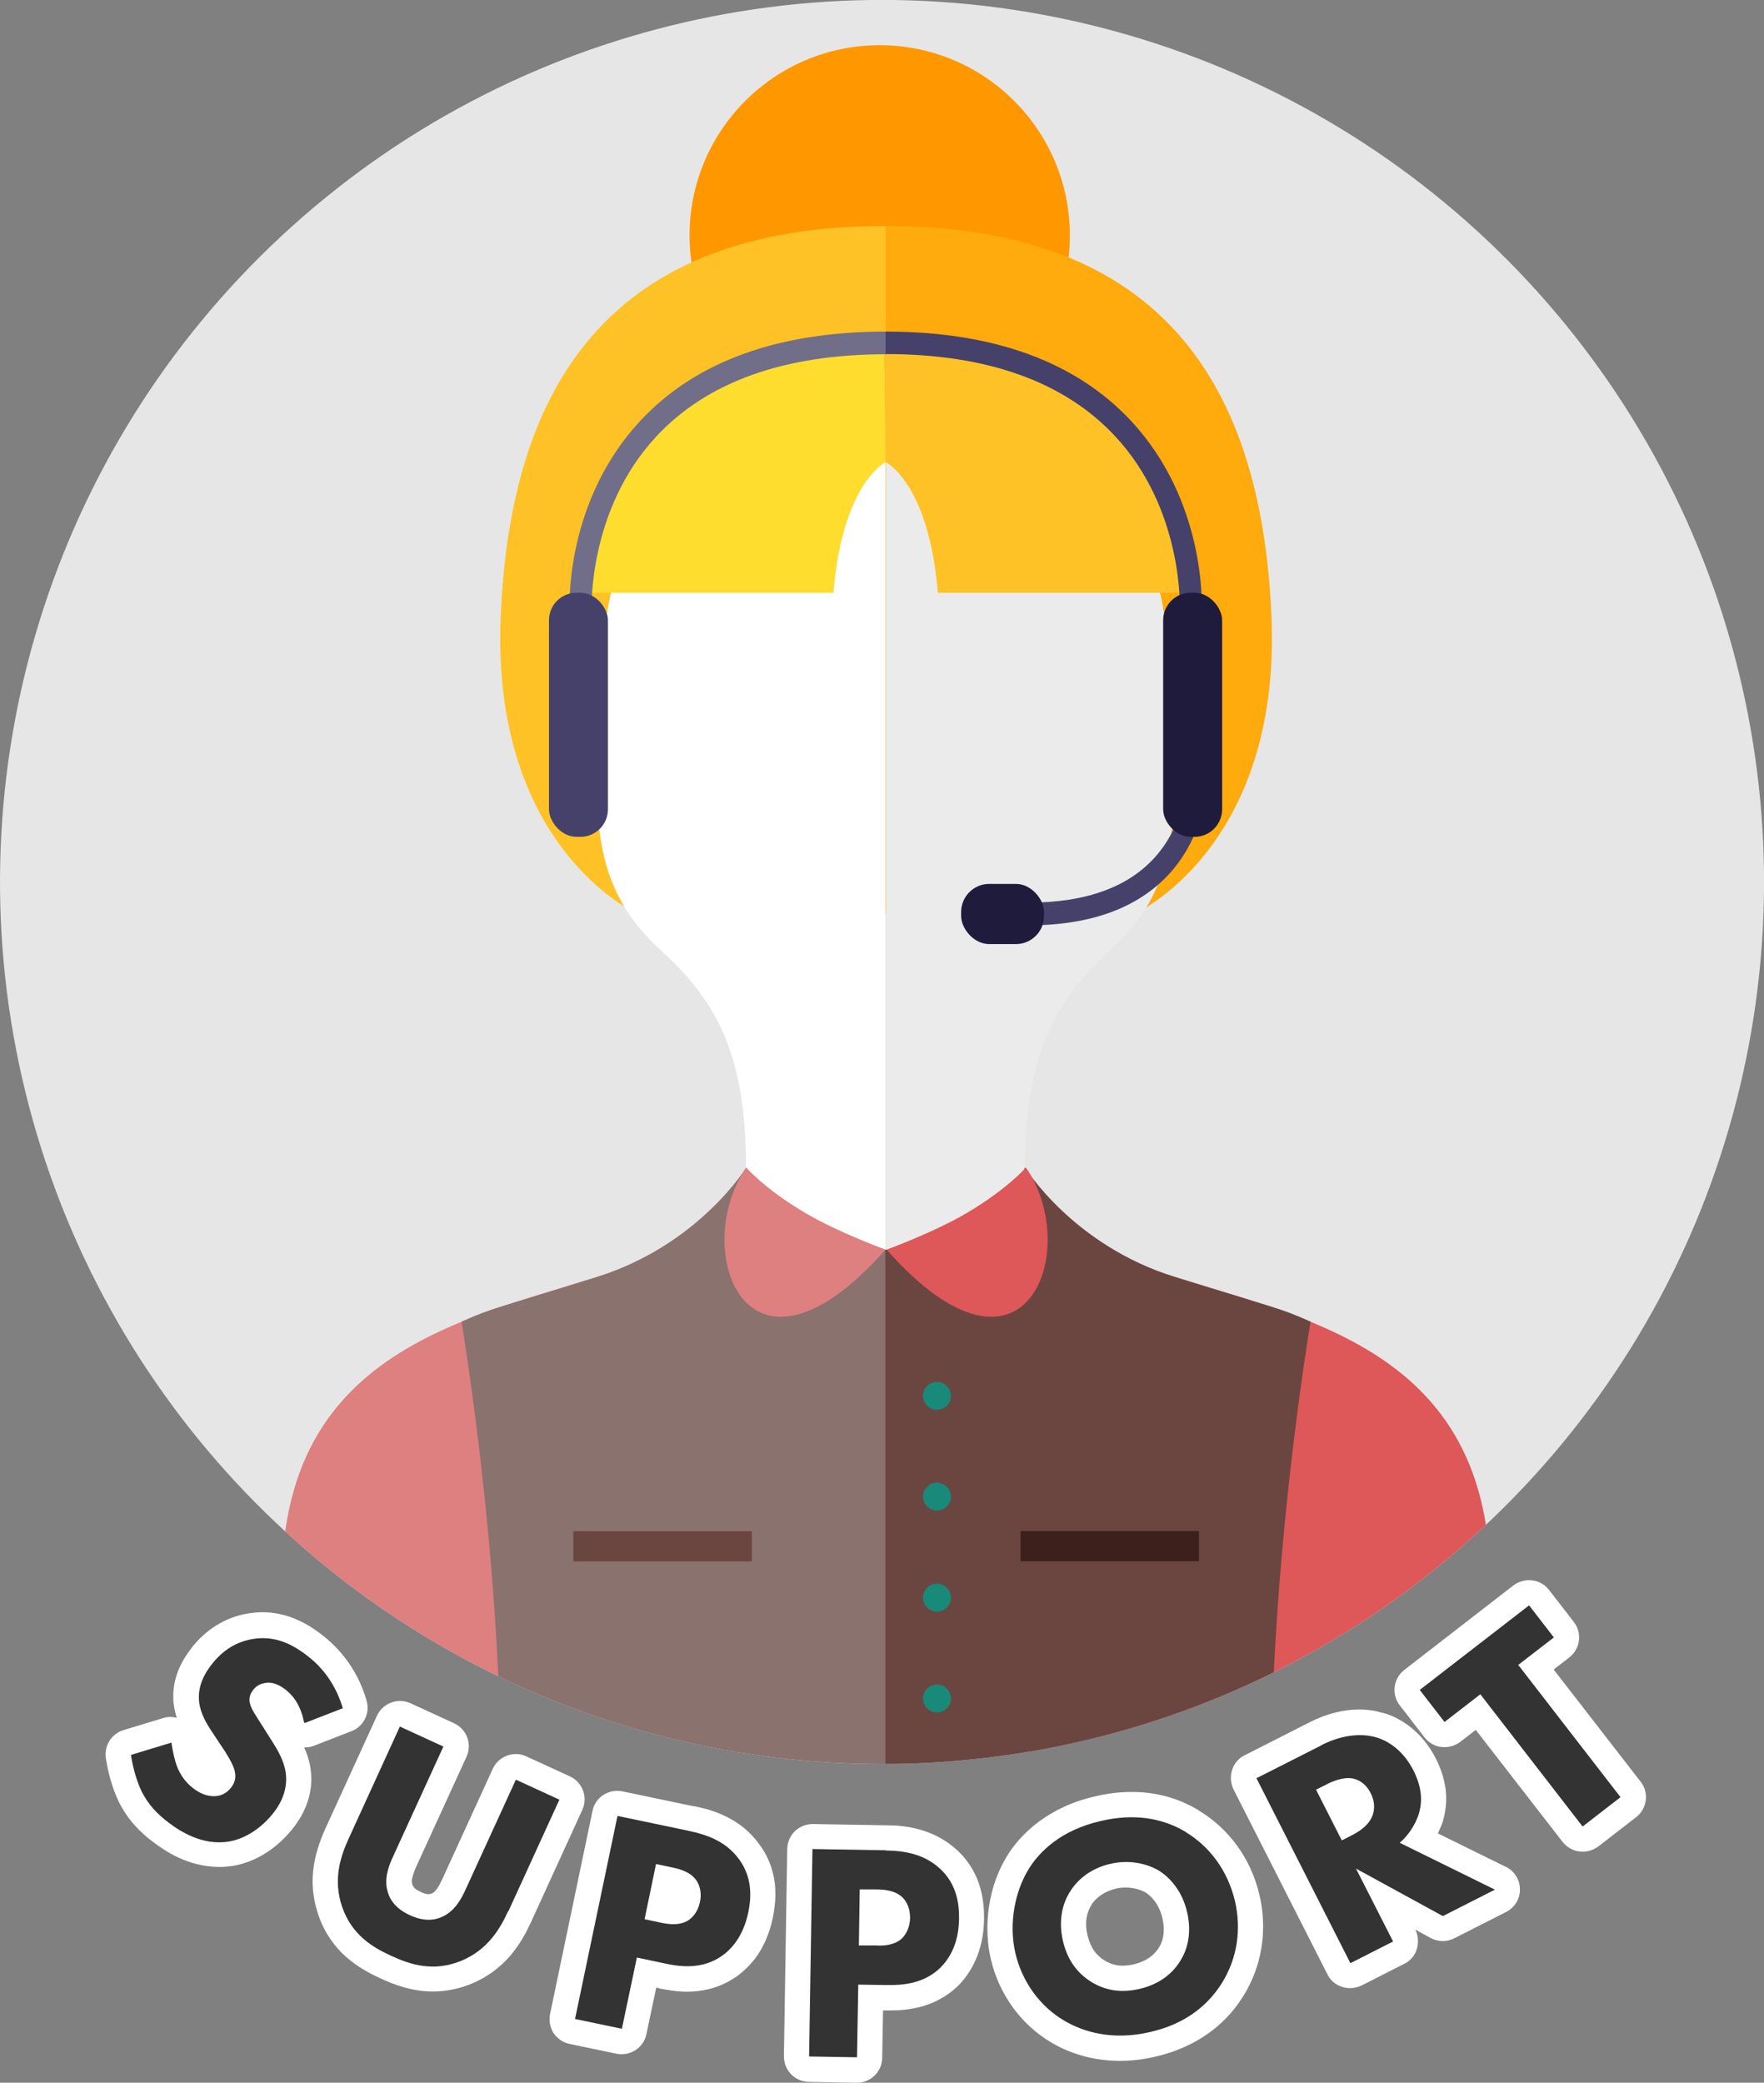 <?xml version="1.0" encoding="UTF-8"?>
<svg id="_レイヤー_2" data-name="レイヤー 2" xmlns="http://www.w3.org/2000/svg" xmlns:xlink="http://www.w3.org/1999/xlink" viewBox="0 0 84.7 100">
  <rect x="0" y="0" width="84.7" height="100" fill="#808080" stroke="none"/>
  <defs>
    <style>
      .cls-1 {
        fill: #ffdd2f;
      }

      .cls-2 {
        fill: #1f1b3d;
      }

      .cls-3 {
        fill: #ffaa0d;
      }

      .cls-4 {
        fill: #198979;
      }

      .cls-5 {
        fill: #fff;
      }

      .cls-6 {
        fill: #de5759;
      }

      .cls-7 {
        fill: none;
      }

      .cls-8 {
        fill: #8a726e;
      }

      .cls-9 {
        fill: #ff9800;
      }

      .cls-10 {
        fill: #de7f80;
      }

      .cls-11 {
        fill: #3d201c;
      }

      .cls-12 {
        fill: #333;
      }

      .cls-13 {
        fill: #ffc226;
      }

      .cls-14 {
        fill: #45416b;
      }

      .cls-15 {
        fill: #ebebeb;
      }

      .cls-16 {
        fill: #716e8a;
      }

      .cls-17 {
        fill: #6b4641;
      }

      .cls-18 {
        clip-path: url(#clippath);
      }

      .cls-19 {
        fill: #e6e6e6;
      }
    </style>
    <clipPath id="clippath">
      <circle class="cls-7" cx="42.35" cy="42.35" r="42.35" transform="translate(-8.39 10.53) rotate(-12.91)"/>
    </clipPath>
  </defs>
  <g id="_3" data-name="3">
    <g>
      <g>
        <circle class="cls-19" cx="42.35" cy="42.35" r="42.35" transform="translate(-8.39 10.53) rotate(-12.91)"/>
        <g class="cls-18">
          <circle class="cls-9" cx="42.24" cy="11.3" r="9.13"/>
          <path class="cls-13" d="M30.62,43.89s-7.04-3.12-6.58-14.26c.46-11.13,5.23-18.78,18.48-18.78v33.03h-11.9Z"/>
          <path class="cls-3" d="M54.45,43.89s7.06-3.12,6.6-14.26c-.46-11.13-5.24-18.78-18.53-18.78v33.03h11.93Z"/>
          <path class="cls-10" d="M13.54,75.44c.34-11.66,10.63-12.34,17.49-14.92l4.8,24.43s-22.5-2.44-22.29-9.52Z"/>
          <path class="cls-5" d="M28.8,33.09c-.17,5.34-.77,9.18,2.91,12.52,2.74,2.49,4.11,5.06,4.11,10.46,0,0,6.69,9.09,6.69,8.57V17.83s-13.2-1.37-13.72,15.26Z"/>
          <path class="cls-15" d="M56.24,33.09c.17,5.34.77,9.18-2.91,12.52-2.74,2.49-4.11,5.06-4.11,10.46,0,0-6.69,9.09-6.69,8.57V17.83s13.2-1.37,13.72,15.26Z"/>
          <path class="cls-1" d="M42.53,22.18s-2.08,1.01-2.51,6.28h-12.39s1.17-12.72,14.83-11.89l.07,5.61Z"/>
          <path class="cls-13" d="M42.52,22.18s2.08,1.01,2.51,6.28h12.39s-1.4-13-14.97-11.89l.07,5.61Z"/>
          <path class="cls-8" d="M35.83,56.06s-2.28,3.72-7.17,5.25c-4.89,1.54-4.97,1.46-6.5,2.15,0,0,2.18,12.77,1.86,24.66l18.5-.46v-27.66l-4.65.29-2.04-4.23Z"/>
          <path class="cls-10" d="M35.83,56.06c-2.72,3.94,0,11.49,6.69,3.94,0,0-2.26-.82-3.87-1.77-1.94-1.15-2.82-2.17-2.82-2.17Z"/>
          <rect class="cls-17" x="27.53" y="73.52" width="8.57" height="1.45"/>
          <path class="cls-6" d="M71.55,75.44c-.34-11.66-10.63-12.34-17.49-14.92l-4.8,24.43s22.5-2.44,22.29-9.52Z"/>
          <path class="cls-17" d="M49.22,56.06s2.28,3.72,7.19,5.25c4.91,1.54,4.99,1.46,6.52,2.15,0,0-2.19,12.77-1.87,24.66l-18.55-.46v-27.66l4.66.29,2.05-4.23Z"/>
          <path class="cls-6" d="M49.26,56.06c2.72,3.94,0,11.49-6.69,3.94,0,0,2.26-.82,3.87-1.77,1.94-1.15,2.82-2.17,2.82-2.17Z"/>
          <rect class="cls-11" x="48.99" y="73.52" width="8.57" height="1.45" transform="translate(106.56 148.48) rotate(180)"/>
          <g>
            <path class="cls-16" d="M42.53,15.92h0s0,0,0,0,0,0,0,0h0c-5.17,0-9.14,1.44-11.78,4.28-3.61,3.87-3.41,8.88-3.4,9.1l1.06-.05s-.19-4.76,3.11-8.3c2.44-2.62,6.15-3.94,11.02-3.94"/>
            <path class="cls-14" d="M42.52,17c4.87,0,8.57,1.32,11.01,3.93,3.29,3.52,3.12,8.25,3.12,8.31h0s.52.03.52.03l.53.03c.01-.21.21-5.23-3.4-9.1-2.65-2.84-6.61-4.28-11.78-4.28"/>
            <rect class="cls-14" x="26.36" y="28.46" width="2.83" height="11.72" rx="1.32" ry="1.32"/>
            <path class="cls-14" d="M49.37,44.43v-1.09c2.81,0,4.89-.77,6.18-2.29,1.59-1.86,1.44-4.22,1.44-4.25l1-.08c0,.12.18,2.86-1.7,5.07-1.5,1.75-3.82,2.64-6.92,2.64Z"/>
            <rect class="cls-2" x="46.15" y="42.44" width="3.98" height="2.89" rx="1.35" ry="1.35"/>
            <rect class="cls-2" x="55.85" y="28.46" width="2.83" height="11.72" rx="1.32" ry="1.32" transform="translate(114.53 68.64) rotate(180)"/>
          </g>
          <g>
            <circle class="cls-4" cx="44.99" cy="67.02" r=".67"/>
            <circle class="cls-4" cx="44.99" cy="71.86" r=".67"/>
            <circle class="cls-4" cx="44.99" cy="76.71" r=".67"/>
            <path class="cls-4" d="M45.66,81.55c0-.37-.3-.67-.67-.67s-.67.3-.67.67.3.67.67.67.67-.3.67-.67Z"/>
          </g>
        </g>
      </g>
      <g>
        <g>
          <path class="cls-5" d="M14.6,83.9c.15,0,.3-.01.45-.07l1.83-.71c.59-.23.9-.87.72-1.47-.49-1.71-1.54-2.7-2.2-3.2-.72-.55-1.66-1.04-2.8-1.04-.21,0-.42.02-.63.05h0c-1.16.17-2.16.83-2.83,1.74-.32.43-.82,1.19-.82,2.25,0,.11,0,.23.02.35.03.25.08.47.15.68-.2-.05-.41-.06-.62,0l-1.94.59c-.57.17-.93.74-.85,1.33.1.65.29,1.42.63,2.12h0c.41.83,1.01,1.46,1.68,1.95.54.4,1.62,1.16,3.14,1.17.21,0,.43-.02.65-.05h0s0,0,0,0c0,0,0,0,0,0h0c1.12-.19,2.17-.86,2.96-1.9.39-.52.81-1.3.81-2.28,0-.18-.02-.37-.05-.57-.06-.36-.17-.67-.3-.95ZM7.37,85.25s0,0,0,0c0,0,0,0,0,0h0ZM8.55,86.82s0,0,0,0c0,0,0,0,0,0h0ZM10.39,87.42s0,0,0,0h0s-.01,0-.01,0ZM10.76,81.57s0-.02,0-.03h0s0-.1,0-.1c0-.13.04-.28.11-.42-.06.17-.09.36-.1.55ZM12.39,85.89c.07-.21.11-.43.1-.62v.15c.01.16-.03.31-.1.47Z"/>
          <polygon class="cls-5" points="14.89 84.84 14.89 84.85 14.89 84.85 14.89 84.84"/>
          <polygon class="cls-5" points="8.33 81.8 8.33 81.79 8.33 81.79 8.33 81.8"/>
          <polygon class="cls-5" points="7.38 88.48 7.38 88.48 7.37 88.48 7.38 88.48"/>
          <polygon class="cls-5" points="15.29 91.99 15.29 91.99 15.29 91.99 15.29 91.99"/>
          <path class="cls-5" d="M27.96,86.9c.28-.61.01-1.33-.6-1.61l-2.09-.96c-.61-.28-1.33-.01-1.61.6l-2.43,5.31c-.08.17-.17.35-.26.47-.1.13-.18.18-.24.21h-.02s-.12.03-.12.03c-.08,0-.24-.03-.39-.11-.12-.06-.23-.12-.29-.18l-.11-.15v-.02s-.03-.14-.03-.14c0-.16.09-.44.2-.69l2.43-5.31c.28-.61.01-1.33-.6-1.61l-2.09-.96c-.29-.13-.63-.15-.93-.03-.3.11-.55.34-.68.63l-2.45,5.36c-.29.64-.63,1.51-.64,2.58,0,.52.09,1.09.29,1.66.29.84.78,1.51,1.33,1.99.55.48,1.13.79,1.66,1.03.67.31,1.51.62,2.5.62.55,0,1.15-.1,1.74-.33.86-.33,1.52-.86,1.99-1.41.47-.56.77-1.14.99-1.62h0l2.45-5.36Z"/>
          <g>
            <path class="cls-5" d="M29.79,92.44l-.17.83c.11-.15.26-.26.43-.34-.04-.04-.07-.06-.11-.11-.07-.11-.12-.24-.15-.38ZM30.67,88.65l-.1-.02-.02.15s.09-.09.12-.12ZM33.32,86.72c.49.1,1.03.24,1.58.52.55.27,1.11.69,1.54,1.29.61.8.8,1.7.79,2.43,0,.43-.06.8-.12,1.11-.16.77-.44,1.38-.78,1.87-.34.47-.73.8-1.03,1.01h-.01c-.78.53-1.62.68-2.3.68-.52,0-.96-.09-1.3-.15l-.18-.05-.47,2.23c-.13.66-.78,1.08-1.43.95l-2.25-.47c-.32-.06-.6-.26-.78-.52-.17-.27-.23-.6-.17-.91l2.04-9.76c.13-.66.78-1.07,1.43-.94l3.44.72Z"/>
            <path class="cls-5" d="M30.67,88.65s-.09.07-.12.12l.02-.15.1.02Z"/>
            <path class="cls-5" d="M29.93,92.81s.07.07.11.11c-.17.09-.32.19-.43.34l.17-.83c.02.13.07.27.15.38Z"/>
          </g>
          <polygon class="cls-5" points="37.11 92.06 37.11 92.06 37.11 92.07 37.11 92.06"/>
          <polygon class="cls-5" points="36.44 88.52 36.44 88.52 36.44 88.52 36.44 88.52"/>
          <path class="cls-5" d="M45.94,88.82c-.54-.5-1.17-.8-1.76-.97-.59-.17-1.15-.21-1.64-.21l-.02,1.21.02-1.21-3.51-.06c-.32,0-.63.12-.86.34s-.36.53-.37.85l-.16,9.96c0,.32.12.63.34.86s.53.36.85.37l2.3.04c.67.01,1.22-.52,1.23-1.19l.04-2.28h.19s.16,0,.16,0c.41,0,.93-.03,1.51-.19.57-.16,1.21-.47,1.75-1h0c.27-.27.58-.67.82-1.2.24-.53.41-1.19.42-1.98h0s0-.11,0-.11c0-.42-.04-.95-.22-1.53-.18-.57-.53-1.2-1.1-1.71ZM40.21,90.03h.1s-.07.09-.1.15v-.15ZM40.13,94.75v-.84c.07.12.14.24.23.34.03.04.08.05.12.08-.15.11-.27.25-.35.41ZM42.48,92.07v.03s0-.07,0-.07v.03s0,0,0,0Z"/>
          <polygon class="cls-5" points="45.94 88.81 45.94 88.82 45.94 88.82 45.94 88.81"/>
          <path class="cls-5" d="M57.57,86.93h0s0,0,0,0c0,0,0,0,0,0h0c-.98-.6-2.1-.9-3.25-.89-.57,0-1.15.07-1.73.21-2.26.51-3.59,1.81-4.22,2.84-.62,1-.96,2.23-.96,3.5,0,.48.05.97.16,1.45.4,1.74,1.48,3.19,2.91,4.03h0s0,0,0,0c0,0,0,0,0,0h0c.8.48,1.92.88,3.3.88.53,0,1.1-.06,1.69-.2,1.9-.43,3.32-1.48,4.17-2.82h0c.7-1.08,1.01-2.28,1.01-3.43,0-.51-.06-1.01-.17-1.49-.42-1.82-1.52-3.24-2.92-4.08ZM53.05,88.31s0,0,0,0c0,0,0,0,0,0h0ZM55.64,93.51v.02c-.23.32-.52.62-1.22.79-.19.04-.36.06-.52.06-.29,0-.53-.06-.85-.24-.23-.14-.39-.3-.52-.48-.13-.19-.23-.41-.31-.73-.05-.21-.07-.38-.07-.54,0-.42.13-.72.25-.91v-.02c.23-.35.63-.65,1.19-.78h0c.16-.04.32-.05.47-.05.38,0,.73.11.95.24.28.18.65.56.8,1.22.05.21.07.39.07.55,0,.43-.13.71-.24.88ZM56.4,88.87s0,0,0,0l.55-.9-.55.9Z"/>
          <path class="cls-5" d="M72.31,89.64l-3.27-1.61c.07-.15.14-.31.2-.46h0c.14-.42.2-.82.2-1.2,0-.79-.25-1.44-.49-1.92h0s0,0,0,0c-.65-1.29-1.68-1.96-2.51-2.2h-.02c-.34-.1-.72-.17-1.15-.17-.72,0-1.54.18-2.4.62h0s-3.11,1.58-3.11,1.58c-.29.14-.51.4-.6.71-.1.3-.07.64.07.93l4.51,8.88c.14.29.4.51.71.6.3.1.64.07.93-.07l2.05-1.04c.29-.14.51-.4.6-.71s.07-.64-.07-.93h0s.73.4.73.4c.35.19.77.2,1.13.02l2.5-1.27c.41-.21.67-.63.66-1.09,0-.46-.27-.88-.68-1.08ZM61.98,85.96l-.03-.05.03-.02s0,.04,0,.07ZM63.71,84.35s0,0,0,0l-.28-.55.28.55ZM63.9,89.75l-.21-.42c.07.05.15.09.24.13-.02.1-.02.19-.02.29ZM66.03,88.85s0,0,.01,0c0,0,0,.01,0,.02h-.02Z"/>
          <path class="cls-5" d="M78.77,85.54l-4.17-5.38.75-.58c.53-.41.63-1.17.22-1.7l-1.19-1.54c-.2-.26-.49-.42-.81-.46-.32-.04-.64.05-.9.24l-5.24,4.06c-.53.41-.63,1.17-.22,1.7l1.19,1.54c.2.26.49.42.81.46.32.04.64-.05.9-.24l.75-.58,4.17,5.38c.2.25.49.42.81.46.32.04.64-.05.9-.24l1.82-1.41c.53-.41.63-1.17.22-1.7ZM71.38,80.2l.32-.25c0,.16.03.3.09.45-.13-.09-.26-.16-.42-.2Z"/>
        </g>
        <path class="cls-12" d="M14.6,82.7c-.19-.99-.68-1.41-.9-1.58-.25-.19-.59-.39-.98-.31-.21.03-.43.14-.58.35-.14.19-.19.38-.15.58.06.32.28.6.66,1.21l.43.68c.25.39.54.89.63,1.43.13.79-.18,1.45-.53,1.92-.62.82-1.45,1.32-2.19,1.44-1.26.21-2.34-.49-2.87-.89-.57-.43-1.01-.89-1.32-1.52-.25-.51-.44-1.23-.51-1.75l1.94-.59c.05.36.16.87.28,1.17.17.42.42.76.79,1.04.24.18.61.39,1.04.36.25-.01.55-.13.77-.43.2-.26.22-.51.16-.78-.08-.34-.43-.89-.6-1.14l-.48-.72c-.27-.41-.57-.9-.63-1.47-.08-.76.28-1.36.57-1.74.53-.7,1.2-1.14,2.04-1.27.99-.15,1.78.2,2.52.76.55.41,1.36,1.18,1.77,2.57l-1.83.71Z"/>
        <path class="cls-12" d="M24.4,91.76c-.4.87-1,1.89-2.31,2.41-1.28.5-2.35.18-3.3-.26-.95-.43-1.89-1.03-2.35-2.32-.47-1.33-.09-2.46.31-3.33l2.45-5.36,2.09.96-2.43,5.31c-.18.39-.46,1.07-.22,1.74.19.56.65.87,1.05,1.05.39.18.93.33,1.48.1.66-.26.99-.91,1.17-1.3l2.43-5.31,2.09.96-2.45,5.36Z"/>
        <path class="cls-12" d="M33.08,87.91c.85.18,1.76.49,2.39,1.34.68.91.6,1.89.46,2.57-.26,1.23-.87,1.82-1.31,2.12-.94.63-1.98.49-2.67.34l-1.37-.29-.72,3.42-2.25-.47,2.04-9.75,3.44.72ZM30.95,92.15l.8.17c.31.06.85.16,1.29-.11.25-.16.48-.46.57-.89.09-.41,0-.78-.17-1.03-.27-.39-.74-.54-1.18-.63l-.76-.16-.55,2.65Z"/>
        <path class="cls-12" d="M42.52,88.85c.87.01,1.82.15,2.6.86.84.76.94,1.75.93,2.43-.02,1.25-.51,1.95-.89,2.33-.8.79-1.85.85-2.55.84l-1.4-.02-.06,3.49-2.3-.04.16-9.96,3.51.06ZM41.24,93.41h.82c.31.02.87.01,1.25-.34.21-.21.38-.55.39-.98,0-.42-.14-.76-.36-.98-.34-.33-.83-.39-1.28-.39h-.78s-.04,2.69-.04,2.69Z"/>
        <path class="cls-12" d="M56.94,87.97c1.12.68,2.01,1.82,2.36,3.32.3,1.3.14,2.73-.67,3.99-.7,1.08-1.79,1.92-3.42,2.29-1.82.42-3.22-.02-4.11-.55-1.13-.66-2.02-1.83-2.35-3.26-.32-1.4-.02-2.95.65-4.03.5-.81,1.53-1.86,3.47-2.3,1.51-.35,2.89-.18,4.08.54ZM51.39,90.81c-.33.5-.6,1.32-.35,2.39.21.89.66,1.53,1.39,1.98.76.45,1.51.49,2.27.32.99-.23,1.6-.75,1.96-1.33.29-.45.6-1.24.34-2.36-.23-1-.81-1.65-1.35-1.99-.59-.35-1.44-.54-2.33-.33-.84.19-1.53.67-1.93,1.32Z"/>
        <path class="cls-12" d="M63.43,83.8c1.13-.57,2.03-.56,2.66-.38.56.17,1.28.61,1.78,1.59.28.56.52,1.31.23,2.16-.16.45-.46.94-.89,1.31l4.57,2.25-2.5,1.27-4.17-2.28,1.78,3.5-2.05,1.04-4.51-8.88,3.12-1.58ZM64.42,88.37l.47-.24c.37-.19.86-.49,1.03-1.01.07-.22.12-.59-.11-1.03-.26-.51-.63-.65-.87-.7-.46-.08-1.01.16-1.27.3l-.48.24,1.24,2.44Z"/>
        <polygon class="cls-12" points="72.9 79.94 77.81 86.29 75.99 87.7 71.08 81.35 69.36 82.68 68.17 81.14 73.42 77.08 74.61 78.62 72.9 79.94"/>
      </g>
    </g>
  </g>
</svg>